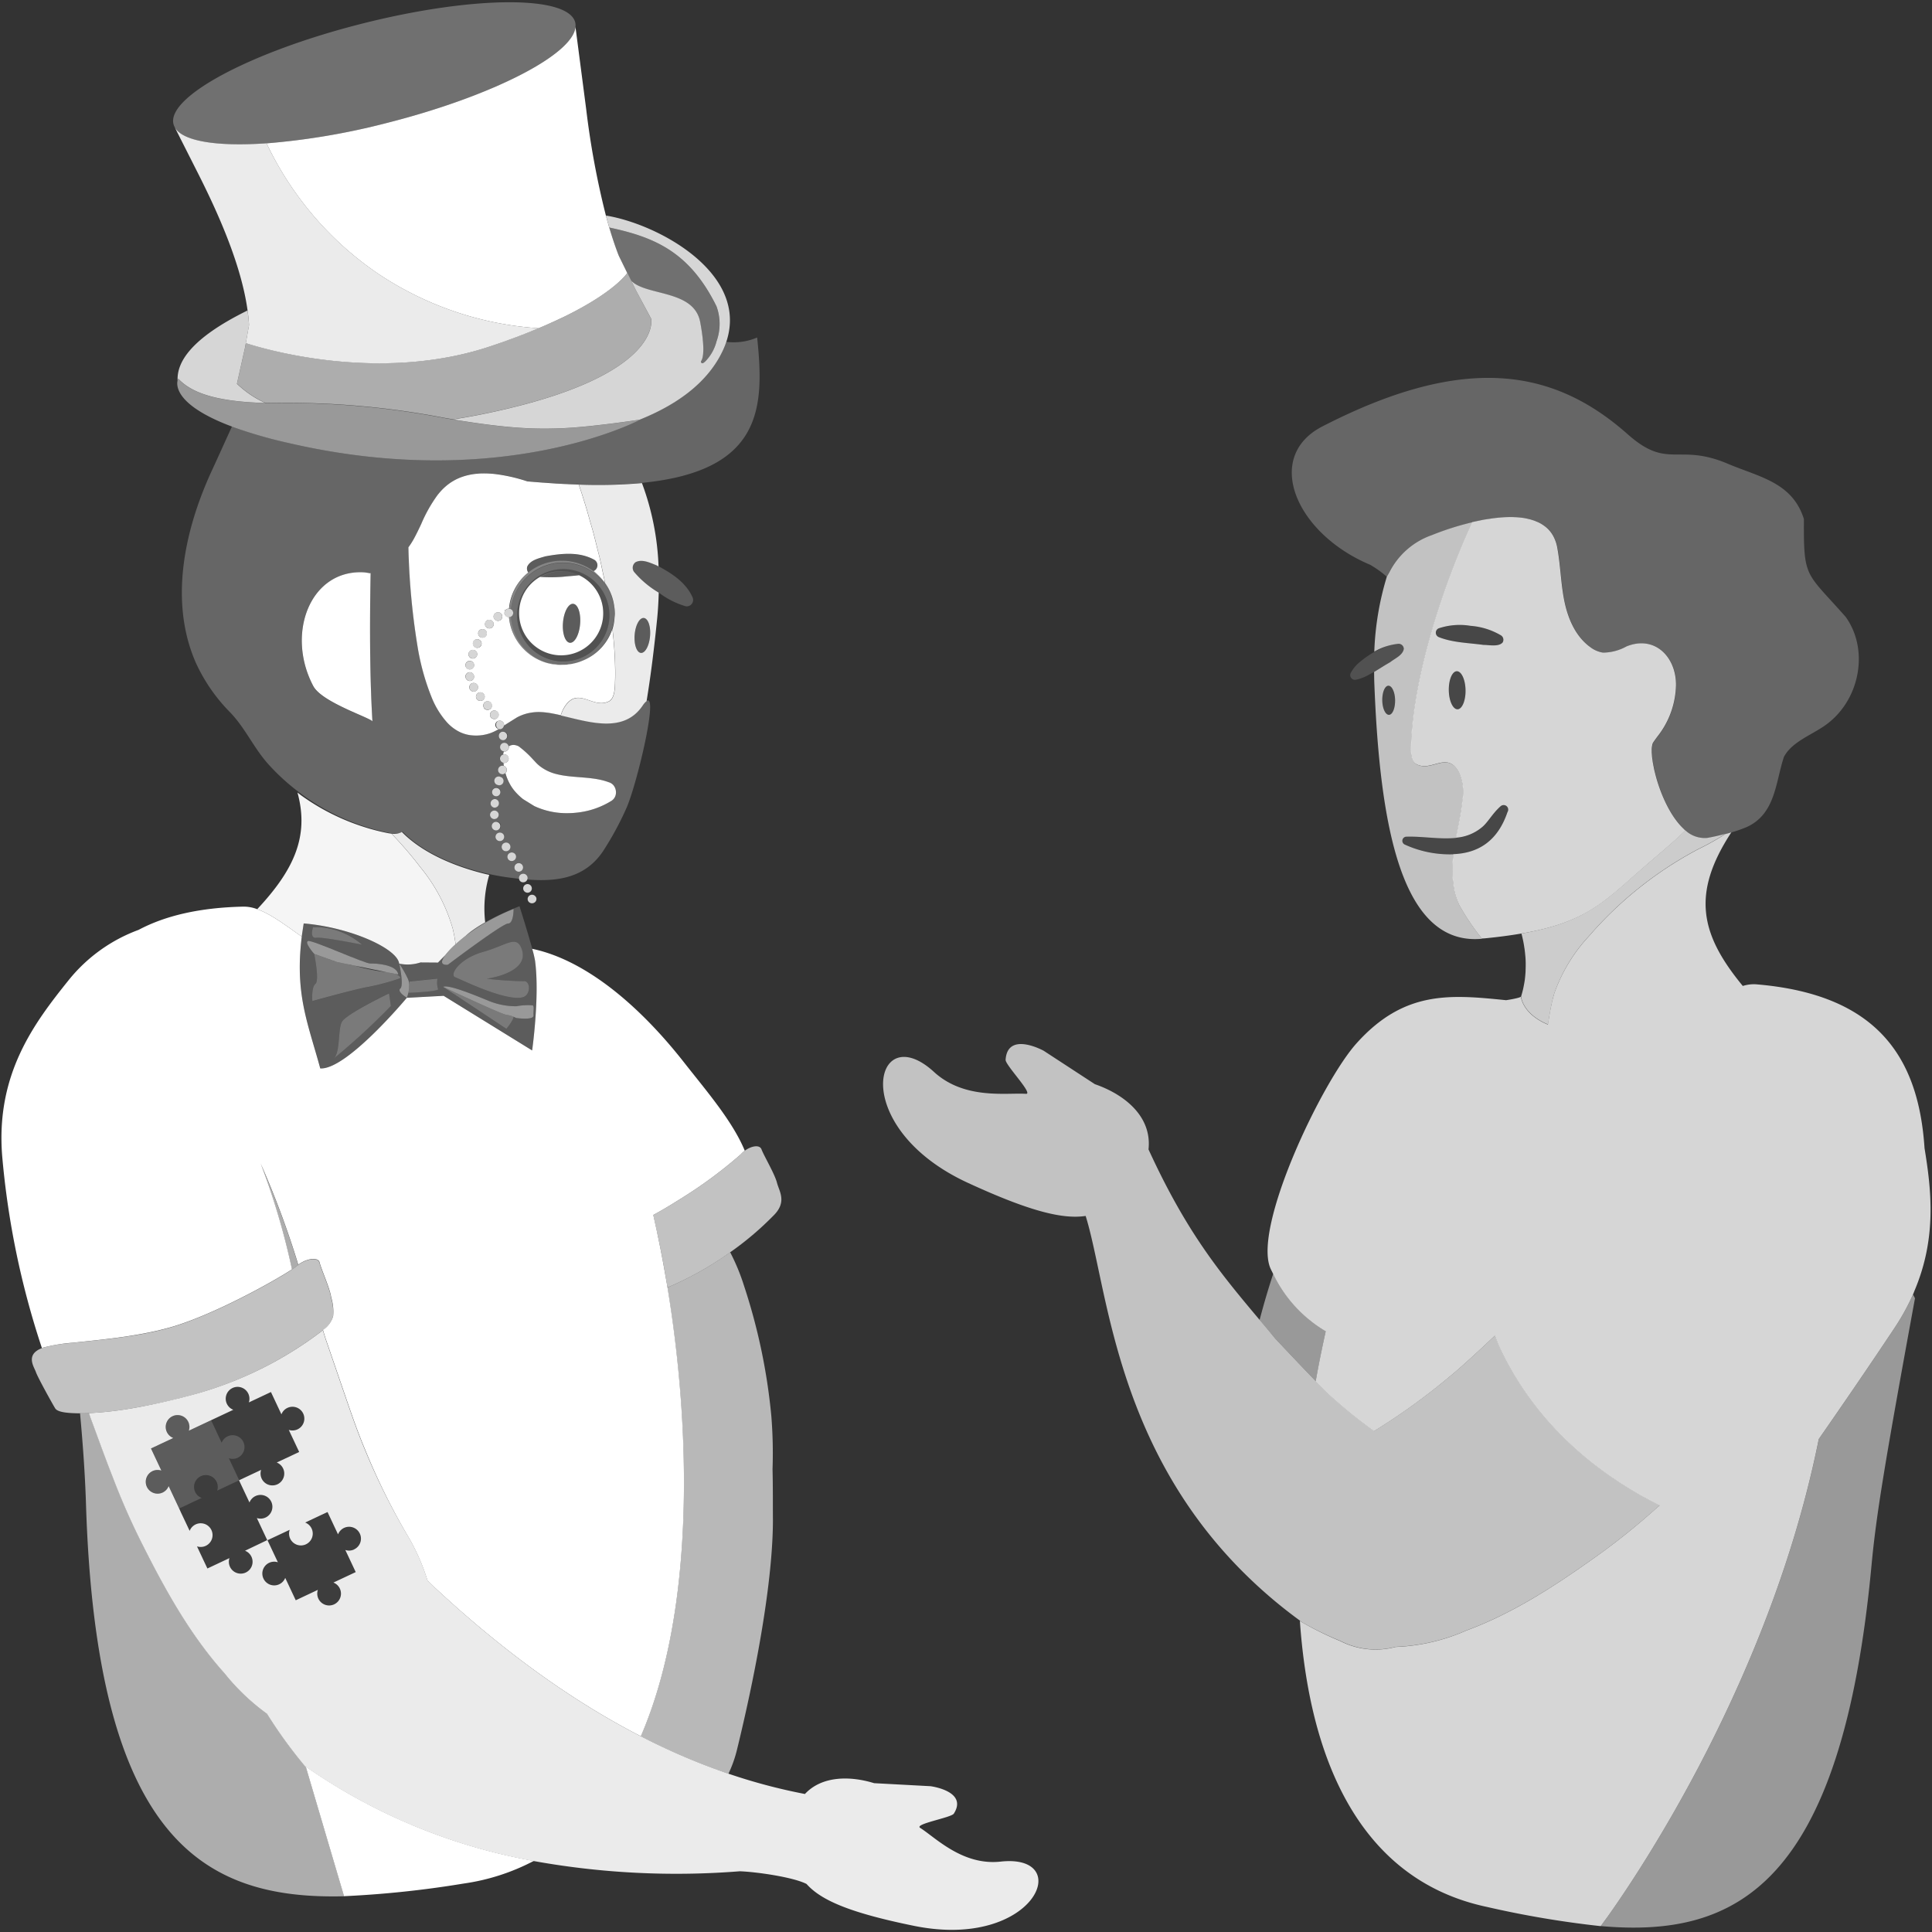 <svg viewBox="0 0 300 300" xmlns="http://www.w3.org/2000/svg"><rect x="0" y="0" width="300" height="300" fill="#333333" stroke="none"/><g fill="#fff"><path d="m 217.78 101.3 a .8 .8 0 0 0 -.6 -1.33 6.05 6.05 0 0 0 -2.2 .5 c -.31 .13 -.61 .27 -.91 .42 l -.18 .09 c -.3 .15 -.6 .32 -.9 .49 a 15.64 15.64 0 0 0 -1.8 1.3 5.37 5.37 0 0 0 -1.45 1.74 .73 .73 0 0 0 .8 1.04 h .01 a 6.9 6.9 0 0 0 2.01 -.78 c .43 -.24 .86 -.48 1.29 -.72 l .18 -.1 c .11 -.06 .23 -.12 .34 -.19 l 1.75 -1.09 a 8.17 8.17 0 0 0 1.66 -1.35 z" opacity=".15"/><path d="m 120.65 183.66 c -.34 -1.35 -2.05 -4.23 -2.4 -5.18 -.28 -.78 -1.59 -.55 -2.61 .21 a 3.79 3.79 0 0 0 -.63 .57 70.33 70.33 0 0 1 -9.7 7.12 l -.22 .14 c -1.21 .76 -2.45 1.49 -3.66 2.15 .75 3.24 1.45 6.72 2.06 10.35 .05 .3 .11 .6 .16 .9 a 50.88 50.88 0 0 0 9.75 -5.48 47.63 47.63 0 0 0 6.6 -5.58 c 2.3 -2.18 .99 -3.85 .65 -5.2 z" opacity=".7"/><path d="m 45.33 197.13 a 8.02 8.02 0 0 0 .79 -.57 c .06 -.05 .13 -.1 .19 -.14 a 140.31 140.31 0 0 0 -5.85 -15.72 110.95 110.95 0 0 1 4.87 16.43 z" opacity=".6"/><path d="m 41.5 266.13 a 33.92 33.92 0 0 1 -6.59 -6.28 c -5.2 -5.8 -9.08 -12.71 -12.6 -19.7 a 109.55 109.55 0 0 1 -4.76 -10.74 c -1.26 -3.19 -2.29 -6.12 -3.44 -9.19 -.09 -.26 -.18 -.53 -.27 -.79 -.62 .03 -1.09 .03 -1.41 .03 .43 4.67 .77 9.35 .92 13.99 1.61 52.18 18.2 61.56 40.09 61 l -5.95 -20.13 -.07 -.05 a 71.94 71.94 0 0 1 -5.92 -8.14 z" opacity=".6"/><path d="m 114.44 271.69 c 2.4 -9.8 5.53 -24.91 5.58 -35.52 -.02 -2.69 .01 -5.23 -.06 -8.04 a 71.91 71.91 0 0 0 -.19 -8.27 91.71 91.71 0 0 0 -4.24 -20.21 31.96 31.96 0 0 0 -2.15 -5.2 50.88 50.88 0 0 1 -9.75 5.48 c 3.67 22.24 4.27 50.26 -4.14 69.69 a 100.26 100.26 0 0 0 13.62 5.81 19.05 19.05 0 0 0 1.33 -3.74 z" opacity=".65"/><path d="m 50 206.66 c .05 -.03 .08 -.07 .13 -.1 a 3.81 3.81 0 0 0 1.58 -2.15 7.57 7.57 0 0 0 -.3 -2.9 c -.17 -1.38 -1.56 -4.43 -1.8 -5.42 -.12 -.52 -.74 -.65 -1.48 -.51 a 4.34 4.34 0 0 0 -1.82 .84 c -.06 .05 -.13 .09 -.19 .14 a 8.02 8.02 0 0 1 -.79 .57 c -2.9 1.92 -12.26 7.09 -18.83 8.99 -5.01 1.45 -10.98 1.93 -15.22 2.39 -.15 .02 -.32 .03 -.46 .05 a 22.87 22.87 0 0 0 -4.15 .71 c -.06 .02 -.11 .05 -.17 .07 -2.62 1.01 -1.19 2.93 -.93 3.7 .26 .79 2.58 4.97 3 5.65 s 2.31 .74 3.6 .77 h .25 c .32 0 .79 0 1.41 -.03 a 53.63 53.63 0 0 0 6.14 -.66 96.92 96.92 0 0 0 10.9 -2.45 57.98 57.98 0 0 0 19.13 -9.66 z" opacity=".7"/><path d="m 106.21 164.96 c -6.67 -8.5 -15.06 -15.84 -23.57 -17.63 a 17.52 17.52 0 0 1 .44 1.83 c .75 5.5 -.45 13.95 -.45 13.95 l -13.74 -8.48 -5.72 .31 s -9.35 11.24 -13.44 10.96 c -1.93 -7.08 -3.97 -11.54 -2.87 -20.46 -2.42 -1.7 -4.76 -3.49 -6.91 -4.26 a 5.93 5.93 0 0 0 -2.09 -.4 c -6.85 .14 -12.2 1.41 -16.34 3.61 a 25 25 0 0 0 -10.83 7.77 c -5.36 6.68 -11.41 14.63 -10.34 27.47 a 129.76 129.76 0 0 0 6.16 29.7 c .06 -.02 .11 -.05 .17 -.07 a 25.44 25.44 0 0 1 4.61 -.76 c 1.75 -.19 3.81 -.39 5.96 -.66 l .81 -.1 c .29 -.04 .57 -.08 .87 -.12 q .59 -.08 1.19 -.18 l .57 -.09 q .85 -.14 1.7 -.3 c .19 -.04 .38 -.08 .57 -.11 q .64 -.13 1.27 -.27 c .18 -.04 .37 -.08 .55 -.13 .59 -.14 1.16 -.29 1.73 -.45 6.57 -1.89 15.92 -7.07 18.83 -8.99 a 110.92 110.92 0 0 0 -4.87 -16.44 140.31 140.31 0 0 1 5.85 15.72 4.24 4.24 0 0 1 .46 -.31 c .1 -.06 .2 -.11 .3 -.16 .05 -.03 .1 -.06 .16 -.08 a 4.44 4.44 0 0 1 .43 -.16 l .03 -.01 a 3.71 3.71 0 0 1 .45 -.12 2.65 2.65 0 0 1 .51 -.05 h .02 a 1.62 1.62 0 0 1 .39 .05 c .02 .01 .04 .01 .06 .01 a .83 .83 0 0 1 .26 .14 .58 .58 0 0 1 .07 .04 .63 .63 0 0 1 .17 .31 c .23 .99 1.62 4.04 1.8 5.42 a 7.57 7.57 0 0 1 .3 2.9 3.81 3.81 0 0 1 -1.58 2.15 q .33 1.16 .74 2.3 l 3.12 9.1 c .84 2.42 1.69 4.84 2.69 7.2 a 103.26 103.26 0 0 0 6.9 13.87 32.62 32.62 0 0 1 2.78 6.45 c .38 .35 .76 .71 1.13 1.09 9.34 8.69 20.03 16.94 32 23.09 8.4 -19.44 7.81 -47.45 4.14 -69.69 -.05 -.3 -.1 -.6 -.16 -.9 v -.01 c -.31 -1.8 -.63 -3.56 -.97 -5.28 -.03 -.15 -.06 -.29 -.09 -.44 -.14 -.7 -.29 -1.41 -.43 -2.1 q -.28 -1.29 -.56 -2.53 c 1.22 -.66 2.45 -1.39 3.66 -2.15 l .22 -.14 a 70.33 70.33 0 0 0 9.7 -7.12 3.79 3.79 0 0 1 .63 -.57 c -1.91 -4.62 -6.01 -9.34 -9.44 -13.72 z"/><path d="m 47.16 143.39 c 7.28 .61 14.55 3.91 14.82 6.24 a 6.39 6.39 0 0 0 3.31 -.18 l 2.72 .02 s .45 -.47 1.11 -1.13 a 13.4 13.4 0 0 1 1.62 -1.71 22.37 22.37 0 0 0 -.45 -2.46 26.48 26.48 0 0 0 -4.97 -9.44 60.77 60.77 0 0 0 -4.53 -5.28 c -.15 -.02 -.29 -.04 -.43 -.06 a 32.4 32.4 0 0 1 -4.02 -1.04 34.54 34.54 0 0 1 -9.3 -4.65 c -.29 -.2 -.57 -.42 -.85 -.64 1.88 6.84 -.6 12.08 -6.25 18.12 2.16 .77 4.5 2.56 6.91 4.26 .1 -.67 .2 -1.35 .31 -2.05 z" opacity=".95"/><path d="m 70.3 144.17 a 22.37 22.37 0 0 1 .45 2.46 l .01 -.01 c .49 -.45 1 -.88 1.52 -1.28 .38 -.34 .74 -.63 1.05 -.85 a 20.69 20.69 0 0 1 2.01 -1.27 18.61 18.61 0 0 1 .63 -7.37 c -.18 -.04 -.37 -.08 -.54 -.12 -4.37 -1.06 -9.63 -3.08 -13.03 -6.54 a 2.47 2.47 0 0 1 -1.6 .25 60.77 60.77 0 0 1 4.53 5.28 26.48 26.48 0 0 1 4.97 9.45 z" opacity=".9"/><path d="m 72.28 145.34 a 31.82 31.82 0 0 1 7.47 -4.2 s .02 2.27 -.85 2.26 -9.35 6.4 -9.35 6.4 -1.73 .27 -.43 -1.46 c -.66 .66 -1.11 1.13 -1.11 1.13 l -2.72 -.02 a 6.39 6.39 0 0 1 -3.31 .18 17.54 17.54 0 0 1 1.37 2.37 2.35 2.35 0 0 1 .18 .82 l .04 -.42 4.36 -.45 a 3.34 3.34 0 0 0 .09 1.6 c .27 .41 -4.61 .6 -4.61 .6 l .01 -.05 a 6.58 6.58 0 0 1 -.24 .83 l 5.72 -.31 13.74 8.48 s 1.2 -8.45 .45 -13.95 a 18.79 18.79 0 0 0 -.44 -1.83 c -.52 -1.89 -1.35 -4.59 -1.75 -5.87 l -.23 -.73 s -.41 .15 -1.04 .42 a 42.6 42.6 0 0 0 -4.29 2.07 20.69 20.69 0 0 0 -2.01 1.27 c -.31 .23 -.67 .53 -1.05 .86 z m 10.58 12.33 c .04 .81 -2.7 .4 -2.7 .4 s -.16 -.09 -.41 -.19 c -.03 .61 -1.12 1.87 -1.12 1.87 l -9.82 -6.51 c .85 -.43 5.34 1.46 6.88 2.09 a 11.13 11.13 0 0 0 4.5 .92 9.68 9.68 0 0 1 2.54 -.14 c .28 .19 .08 .75 .13 1.56 z m -1.86 -10.29 c 1.31 3.74 -5.43 4.59 -5.43 4.59 a 54.24 54.24 0 0 0 5.73 .39 c 1.06 -.13 1.19 2.24 -.24 2.52 -2.77 .56 -9.43 -2.77 -10.39 -3.13 s .63 -2.9 4.33 -3.94 5.2 -2.71 6 -.43 z" opacity=".2"/><path d="m 62.15 153.49 c .59 -.49 -.17 -3.86 -.17 -3.86 -.28 -2.33 -7.55 -5.63 -14.82 -6.24 -.12 .71 -.21 1.38 -.29 2.04 -1.11 8.92 .94 13.38 2.87 20.46 4.09 .28 13.44 -10.96 13.44 -10.96 s -1.61 -.96 -1.03 -1.44 z m -13.52 -9.54 a 11.23 11.23 0 0 1 7.61 2.72 s -6.08 -1.2 -7.14 -1.08 -.47 -1.64 -.47 -1.64 z m -.13 11.5 s -.18 -2.15 .48 -2.67 -.19 -4.66 -.19 -4.66 -1.59 -1.76 -.96 -2 8.84 3.54 9.71 3.5 4.13 .18 4.3 1.7 l -.48 -.1 c .86 .29 .93 .65 .68 .72 a 36.55 36.55 0 0 1 -4.76 1.3 c -1.99 .32 -8.78 2.22 -8.78 2.22 z m 3.38 8.85 a 1 1 0 0 1 -.32 .25 1 1 0 0 0 .32 -.25 c .99 -1.08 .56 -4.57 1.24 -5.69 .75 -1.23 7.29 -4.37 7.29 -4.37 l .29 1.94 a 106.36 106.36 0 0 1 -8.82 8.12 z" opacity=".2"/><path d="m 75.01 147.81 c -3.7 1.04 -5.29 3.58 -4.33 3.94 s 7.62 3.69 10.39 3.13 c 1.43 -.29 1.3 -2.65 .24 -2.52 a 54.24 54.24 0 0 1 -5.73 -.39 s 6.74 -.86 5.43 -4.59 c -.81 -2.28 -2.3 -.61 -6 .43 z" opacity=".35"/><path d="m 68.81 153.24 l 9.82 6.51 s 1.08 -1.26 1.12 -1.87 a 3.76 3.76 0 0 0 -1.07 -.29 c -.74 -.06 -9.87 -4.35 -9.87 -4.35 z" opacity=".35"/><path d="m 63.41 154.16 s 4.88 -.19 4.61 -.6 a 3.33 3.33 0 0 1 -.09 -1.6 l -4.36 .45 -.04 .42 a 4.66 4.66 0 0 1 -.11 1.28 z" opacity=".35"/><path d="m 62.03 151.94 c .25 -.06 .18 -.42 -.68 -.72 l -1.4 -.28 c -.14 -.02 -.26 -.04 -.42 -.05 a 31.54 31.54 0 0 1 -4.39 -.93 l -2.79 -.57 -3.56 -1.27 s .85 4.14 .19 4.66 -.48 2.67 -.48 2.67 6.79 -1.9 8.78 -2.22 a 36.41 36.41 0 0 0 4.75 -1.29 z" opacity=".35"/><path d="m 53.12 158.62 c -.68 1.12 -.25 4.61 -1.24 5.69 a 106.33 106.33 0 0 0 8.82 -8.12 l -.29 -1.94 s -6.54 3.14 -7.29 4.37 z" opacity=".35"/><path d="m 63.53 152.83 a 2.35 2.35 0 0 0 -.18 -.82 17.54 17.54 0 0 0 -1.36 -2.38 s .75 3.37 .17 3.86 1.02 1.44 1.02 1.44 a 6.58 6.58 0 0 0 .24 -.83 4.66 4.66 0 0 0 .11 -1.27 z" opacity=".5"/><path d="m 69.55 149.8 s 8.48 -6.41 9.35 -6.4 .85 -2.26 .85 -2.26 a 31.82 31.82 0 0 0 -7.47 4.2 c -.52 .4 -1.03 .82 -1.52 1.28 l -.01 .01 a 13.4 13.4 0 0 0 -1.62 1.71 c -1.31 1.73 .42 1.46 .42 1.46 z" opacity=".5"/><path d="m 55.15 149.96 l 4.81 .98 1.4 .28 .48 .1 c -.17 -1.52 -3.44 -1.75 -4.3 -1.7 s -9.08 -3.73 -9.71 -3.5 .96 2 .96 2 l 3.56 1.27 z" opacity=".5"/><path d="m 80.19 156.25 a 11.13 11.13 0 0 1 -4.5 -.92 c -1.53 -.62 -6.03 -2.52 -6.88 -2.09 0 0 9.13 4.29 9.86 4.35 a 3.76 3.76 0 0 1 1.07 .29 4.37 4.37 0 0 1 .41 .19 s 2.75 .41 2.7 -.4 .15 -1.37 -.13 -1.56 a 9.71 9.71 0 0 0 -2.53 .14 z" opacity=".5"/><path d="m 49.09 145.6 c 1.06 -.13 7.14 1.08 7.14 1.08 a 11.23 11.23 0 0 0 -7.61 -2.72 s -.59 1.76 .47 1.64 z" opacity=".35"/><path d="m 225.88 138.36 a 17.13 17.13 0 0 1 -.15 -5.71 16.74 16.74 0 0 1 -7.58 -1.5 .64 .64 0 0 1 .28 -1.23 c 2.42 -.08 5.19 .45 7.69 .18 .35 -1.93 .77 -3.84 .99 -5.78 a 7.47 7.47 0 0 0 -.49 -4.28 c -1.86 -3.58 -4.32 0 -6.74 -1.41 -.8 -.47 -.77 -1.95 -.75 -2.73 .27 -10.51 4.81 -24.59 9.53 -34.81 a 43.75 43.75 0 0 0 -6.3 2 11.7 11.7 0 0 0 -6.62 5.81 c -.13 .23 -.26 .45 -.4 .67 a 45.09 45.09 0 0 0 -1.94 11.62 9.09 9.09 0 0 1 3.74 -1.22 .8 .8 0 0 1 .84 .76 v .01 c -.08 .94 -1.48 1.58 -2.12 2.09 -.83 .47 -1.65 1.01 -2.49 1.51 .01 .45 .01 .89 .02 1.34 .84 22.96 4.33 41.26 16.75 40.09 l -.02 -.02 a 36.52 36.52 0 0 1 -3.55 -5.28 10.67 10.67 0 0 1 -.69 -2.11 z m -10.2 -27.36 c -.55 .01 -1.02 -.99 -1.04 -2.24 s .4 -2.27 .95 -2.28 1.02 .99 1.04 2.24 -.4 2.27 -.95 2.28 z" opacity=".7"/><path d="m 215.59 106.49 c -.55 .01 -.98 1.03 -.95 2.28 s .49 2.25 1.04 2.24 .98 -1.03 .95 -2.28 -.49 -2.26 -1.04 -2.24 z" opacity=".1"/><path d="m 226.22 104.24 c -.72 .02 -1.28 1.35 -1.24 2.98 s .64 2.94 1.36 2.93 1.28 -1.35 1.24 -2.98 -.64 -2.95 -1.36 -2.93 z" opacity=".1"/><path d="m 228.36 97.18 a 10.29 10.29 0 0 0 -4.96 .39 .74 .74 0 0 0 0 1.35 c 2.17 .88 4.66 .91 6.95 1.22 .82 0 2.32 .34 2.96 -.35 a .81 .81 0 0 0 -.2 -1.12 10.87 10.87 0 0 0 -4.75 -1.49 z" opacity=".1"/><path d="m 234.05 125.27 a .71 .71 0 0 0 -1 -.07 c -1.31 1.15 -1.94 2.47 -2.88 3.25 a 7.13 7.13 0 0 1 -4.05 1.64 c -2.5 .28 -5.26 -.25 -7.69 -.18 a .64 .64 0 0 0 -.28 1.23 16.74 16.74 0 0 0 7.58 1.5 c 3.78 -.15 6.83 -1.96 8.38 -6.52 a .72 .72 0 0 0 -.06 -.85 z" opacity=".1"/><path d="m 297.05 201.01 a 35.17 35.17 0 0 1 -2.84 5.15 c -4.27 6.42 -8.31 12.32 -11.78 17.28 -7.4 36.92 -27.87 67.27 -32.78 74.16 -.69 .96 -1.08 1.48 -1.08 1.48 20.93 1.85 37.38 -6.15 42.04 -56.03 .73 -7.78 2.02 -15.66 6.75 -41.46 l -.18 -.34 z" opacity=".5"/><path d="m 255.25 134.66 c 2.18 -1.9 4.37 -3.67 6.46 -5.7 -.11 -.09 -.21 -.2 -.31 -.3 -2.08 -1.96 -3.61 -5.49 -4.37 -8.48 -.08 -.33 -.16 -.64 -.22 -.95 -.01 -.04 -.01 -.08 -.02 -.12 -.06 -.27 -.1 -.53 -.15 -.78 -.01 -.08 -.02 -.15 -.03 -.23 -.03 -.21 -.06 -.41 -.08 -.6 -.01 -.11 -.01 -.2 -.02 -.3 -.01 -.15 -.03 -.31 -.03 -.44 v -.33 c 0 -.11 0 -.21 .01 -.3 a 2.74 2.74 0 0 1 .05 -.33 c .01 -.06 .02 -.13 .03 -.18 a 1.21 1.21 0 0 1 .15 -.35 q .32 -.47 .66 -.92 a 13.28 13.28 0 0 0 2.87 -8 c .02 -4.33 -3.28 -7.75 -7.67 -5.98 a 7.63 7.63 0 0 1 -3.67 .97 4.35 4.35 0 0 1 -1.95 -.84 c -2.29 -1.64 -3.49 -4.43 -4.05 -7.2 s -.59 -5.61 -1.12 -8.38 a 6.21 6.21 0 0 0 -.23 -.85 c -.03 -.08 -.06 -.15 -.09 -.23 a 5.21 5.21 0 0 0 -.26 -.56 c -.03 -.06 -.06 -.13 -.1 -.18 a 4.8 4.8 0 0 0 -.43 -.62 c -.03 -.03 -.06 -.06 -.08 -.09 a 4.94 4.94 0 0 0 -.45 -.45 c -.06 -.05 -.11 -.1 -.17 -.14 a 5.37 5.37 0 0 0 -.49 -.35 c -.05 -.03 -.09 -.06 -.14 -.09 a 6 6 0 0 0 -.68 -.34 c -.06 -.02 -.12 -.04 -.17 -.07 -.19 -.08 -.39 -.15 -.59 -.21 -.07 -.02 -.15 -.05 -.22 -.07 -.24 -.06 -.48 -.12 -.73 -.17 l -.08 -.02 c -.28 -.05 -.57 -.09 -.86 -.12 l -.22 -.02 c -.24 -.02 -.47 -.03 -.72 -.04 l -.22 -.01 a 18.83 18.83 0 0 0 -1.9 .07 l -.22 .02 q -.41 .04 -.83 .09 l -.15 .02 c -.34 .05 -.67 .1 -1.01 .15 l -.05 .01 c -.32 .05 -.63 .11 -.94 .18 l -.17 .03 c -.32 .07 -.64 .14 -.96 .21 -4.72 10.22 -9.25 24.3 -9.53 34.81 -.02 .78 -.05 2.26 .75 2.73 2.42 1.41 4.88 -2.17 6.74 1.41 a 7.47 7.47 0 0 1 .49 4.28 c -.21 1.94 -.64 3.86 -.99 5.78 a 7.13 7.13 0 0 0 4.05 -1.64 c .94 -.78 1.57 -2.09 2.88 -3.25 a .71 .71 0 0 1 1 .06 .72 .72 0 0 1 .06 .86 c -1.55 4.56 -4.6 6.37 -8.38 6.52 a 17.13 17.13 0 0 0 .15 5.71 10.71 10.71 0 0 0 .7 2.11 36.52 36.52 0 0 0 3.55 5.28 c .17 -.01 .34 -.01 .52 -.03 2.1 -.21 3.94 -.45 5.6 -.74 10.19 -1.73 12.96 -5.03 19.03 -10.3 z m -28.92 -24.52 c -.72 .01 -1.33 -1.3 -1.36 -2.93 s .52 -2.96 1.24 -2.98 1.33 1.3 1.36 2.93 -.53 2.96 -1.24 2.98 z m 6.97 -10.35 c -.64 .69 -2.14 .34 -2.96 .35 -2.29 -.32 -4.77 -.34 -6.95 -1.22 a .74 .74 0 0 1 0 -1.35 10.29 10.29 0 0 1 4.96 -.39 10.86 10.86 0 0 1 4.74 1.49 .81 .81 0 0 1 .22 1.12 z" opacity=".8"/><path d="m 229.62 80.87 l .17 -.03 q .47 -.1 .94 -.18 l .05 -.01 c .34 -.06 .67 -.11 1.01 -.15 l .15 -.02 c .28 -.04 .55 -.07 .83 -.09 l .22 -.02 a 18.83 18.83 0 0 1 1.9 -.07 l .22 .01 c .24 .01 .48 .02 .72 .04 l .22 .02 c .29 .03 .58 .07 .86 .12 l .08 .02 c .25 .05 .49 .1 .73 .17 .08 .02 .15 .04 .22 .07 .2 .06 .4 .13 .59 .21 .06 .02 .12 .04 .17 .07 a 6 6 0 0 1 .68 .34 c .05 .03 .09 .06 .14 .09 a 5.37 5.37 0 0 1 .49 .35 c .06 .05 .12 .09 .17 .14 a 4.69 4.69 0 0 1 .45 .45 c .03 .03 .06 .06 .08 .09 a 4.8 4.8 0 0 1 .43 .62 c .04 .06 .07 .12 .1 .18 a 5.21 5.21 0 0 1 .26 .56 c .03 .08 .06 .15 .09 .23 a 6.21 6.21 0 0 1 .23 .85 c .53 2.77 .56 5.62 1.12 8.38 s 1.76 5.55 4.05 7.2 a 4.35 4.35 0 0 0 1.95 .84 7.63 7.63 0 0 0 3.67 -.97 c 4.39 -1.77 7.69 1.65 7.67 5.98 a 13.28 13.28 0 0 1 -2.87 8 q -.35 .45 -.66 .92 a 1.21 1.21 0 0 0 -.15 .35 c -.01 .05 -.02 .12 -.03 .18 a 2.74 2.74 0 0 0 -.05 .33 c -.01 .09 0 .2 -.01 .3 a 2.31 2.31 0 0 0 0 .33 c 0 .14 .02 .29 .03 .44 .01 .1 .01 .19 .02 .3 .02 .19 .05 .4 .08 .6 .01 .08 .02 .15 .03 .23 .04 .25 .09 .51 .15 .78 .01 .04 .01 .08 .02 .12 .07 .31 .14 .63 .22 .95 .76 2.99 2.29 6.52 4.37 8.48 .1 .1 .2 .21 .31 .3 a 4.4 4.4 0 0 0 3.42 1.17 c .96 -.18 1.92 -.4 2.79 -.63 .32 -.09 .63 -.18 .93 -.26 a 20.67 20.67 0 0 0 2.38 -.84 c 4.49 -2.06 4.45 -7.07 5.76 -10.91 1.23 -2.26 4.03 -3.26 6.22 -4.75 5.51 -3.74 7.1 -11.72 3.37 -16.94 -6.24 -7.1 -6.55 -5.86 -6.5 -15.21 -1.77 -5.66 -6.85 -6.51 -11.68 -8.53 -7.89 -3.4 -9.37 .96 -15.67 -4.63 -11.45 -10.15 -25.22 -12.65 -47.43 -1.22 -9.14 4.71 -4.2 16.59 7.43 21.48 a 15.8 15.8 0 0 1 2.62 1.89 l .01 -.01 c .14 -.22 .27 -.45 .4 -.67 a 11.7 11.7 0 0 1 6.63 -5.81 43.75 43.75 0 0 1 6.3 -2 c .26 -.09 .58 -.16 .9 -.23 z" opacity=".25"/><path d="m 198.01 207.84 s 3.75 4 6.3 6.62 c .48 -2.65 1 -5.26 1.56 -7.78 a 20.78 20.78 0 0 1 -8.16 -8.89 c -.79 2.36 -1.49 4.79 -2.12 7.17 l 1.09 1.29 z" opacity=".5"/><path d="m 240.37 159.07 v -.01 c .04 -.23 .08 -.46 .11 -.7 l .07 -.41 c .02 -.12 .04 -.23 .06 -.35 .05 -.27 .09 -.54 .14 -.81 .03 -.13 .05 -.26 .08 -.4 .05 -.26 .11 -.52 .17 -.79 .03 -.12 .05 -.24 .08 -.36 .09 -.37 .19 -.74 .31 -1.11 a 25.43 25.43 0 0 1 5.32 -8.75 58.62 58.62 0 0 1 17 -13.54 40.84 40.84 0 0 0 4.21 -2.36 c -.88 .24 -1.83 .46 -2.79 .63 a 4.4 4.4 0 0 1 -3.42 -1.17 c -2.08 2.02 -4.27 3.8 -6.46 5.7 -6.07 5.27 -8.84 8.56 -19 10.32 q .14 .53 .25 1.07 l .02 .08 q .11 .55 .19 1.12 l .01 .04 c .05 .35 .09 .7 .12 1.06 .01 .06 .01 .12 .02 .18 .03 .37 .05 .75 .05 1.13 v .08 c 0 .34 -.01 .69 -.02 1.04 0 .08 -.01 .17 -.01 .25 -.03 .38 -.06 .76 -.11 1.14 a .6 .6 0 0 1 -.01 .07 c -.05 .35 -.12 .71 -.19 1.06 -.02 .1 -.04 .19 -.06 .29 -.09 .38 -.19 .76 -.31 1.14 -.02 .02 .18 2.71 4.17 4.36 z" opacity=".75"/><path d="m 298.84 178.28 c -.93 -14.09 -7.31 -23.89 -26.19 -25.44 a 5.7 5.7 0 0 0 -2.03 .26 c -6.54 -7.94 -8.06 -14.26 -1.78 -23.85 -.3 .09 -.61 .18 -.93 .26 a 40.84 40.84 0 0 1 -4.21 2.36 58.62 58.62 0 0 0 -17 13.54 25.43 25.43 0 0 0 -5.32 8.75 c -.12 .37 -.21 .74 -.31 1.11 -.03 .12 -.06 .24 -.08 .36 q -.09 .39 -.17 .79 c -.03 .13 -.05 .26 -.08 .4 -.05 .27 -.1 .54 -.14 .81 -.02 .12 -.04 .23 -.06 .35 l -.07 .41 c -.04 .23 -.08 .47 -.11 .7 v .01 c -4 -1.66 -4.19 -4.34 -4.19 -4.34 s -.09 .21 -2.3 .55 c -8.63 -.87 -15.81 -1.58 -23.24 6.71 -5.39 6.01 -16.18 28.65 -13.33 34.99 .13 .28 .27 .54 .4 .81 a 20.78 20.78 0 0 0 8.16 8.89 c -.56 2.52 -1.09 5.13 -1.56 7.78 .85 .87 1.57 1.59 1.97 1.96 a 78.45 78.45 0 0 0 7.1 5.77 99.8 99.8 0 0 0 11.46 -8.24 c 1.91 -1.56 3.71 -3.23 5.51 -4.9 l 1.81 -1.7 a 17.93 17.93 0 0 0 .82 2.06 c 6.04 12.67 16.31 20.1 24.74 24.32 -.52 .45 -1.04 .91 -1.58 1.38 a 105.37 105.37 0 0 1 -8.86 6.97 c -6.12 4.35 -12.52 8.48 -19.53 11.06 a 30.02 30.02 0 0 1 -11.04 2.57 12.03 12.03 0 0 1 -8.59 -.92 49.57 49.57 0 0 1 -5.99 -2.95 c -.1 -.07 -.19 -.14 -.28 -.22 .66 9.42 2.5 18.28 6.03 25.63 4.56 9.5 11.9 16.47 23.04 18.83 a 152.27 152.27 0 0 0 17.65 2.98 l 1.08 -1.48 c 4.91 -6.89 25.38 -37.24 32.78 -74.16 3.46 -4.96 7.51 -10.86 11.78 -17.28 a 35.17 35.17 0 0 0 2.84 -5.15 c .1 -.21 .17 -.42 .26 -.64 3.45 -8.17 2.61 -15.57 1.54 -22.1 z" opacity=".8"/><path d="m 208.13 254.8 a 12.02 12.02 0 0 0 8.59 .92 30.02 30.02 0 0 0 11.04 -2.57 c 7.01 -2.58 13.41 -6.71 19.53 -11.06 a 105.37 105.37 0 0 0 8.86 -6.97 c .54 -.47 1.06 -.92 1.58 -1.38 -8.42 -4.22 -18.7 -11.66 -24.74 -24.32 a 17.93 17.93 0 0 1 -.82 -2.06 l -1.81 1.7 c -1.8 1.67 -3.6 3.34 -5.51 4.9 a 100.02 100.02 0 0 1 -11.46 8.24 78.6 78.6 0 0 1 -7.1 -5.77 c -.4 -.37 -1.12 -1.09 -1.97 -1.96 -2.55 -2.62 -6.3 -6.62 -6.3 -6.62 l -1.33 -1.6 -1.09 -1.29 c -6.17 -7.33 -11.32 -13.54 -17.26 -26.48 .56 -5.2 -3.84 -8.58 -8.33 -10.13 l -7.95 -5.19 s -5.62 -3.1 -5.91 1.41 c -.05 .81 4.38 5.36 3.16 5.28 -3.03 -.2 -9.53 .95 -14.28 -3.4 -9.36 -8.57 -13.48 8.6 5.3 17.24 9.47 4.36 14.65 5.67 18.25 5.12 3.32 10.69 4.42 34.43 23.35 54.18 a 74.87 74.87 0 0 0 9.94 8.67 c .1 .07 .19 .14 .28 .22 a 49.4 49.4 0 0 0 5.98 2.92 z" opacity=".7"/><path d="m 41.39 22.26 a 109.64 109.64 0 0 0 18.69 -3.17 c 16.31 -4.13 28.9 -10.61 29.28 -14.9 a 2.12 2.12 0 0 0 -.04 -.71 c -1.08 -4.25 -15.92 -4.16 -33.14 .2 s -30.32 11.35 -29.24 15.6 a 2.03 2.03 0 0 0 .14 .37 l .02 .04 c 1.11 2.26 6.58 3.11 14.29 2.57 z" opacity=".3"/><path d="m 60.08 19.09 a 109.64 109.64 0 0 1 -18.69 3.17 q .59 1.24 1.25 2.46 a 51.22 51.22 0 0 0 6.63 9.47 50.16 50.16 0 0 0 8.58 7.71 q .59 .42 1.18 .81 a 50.74 50.74 0 0 0 24.59 8.26 c .68 -.28 1.32 -.56 1.93 -.84 .11 -.05 .21 -.1 .32 -.14 .53 -.24 1.05 -.49 1.54 -.72 l .09 -.04 c 7.99 -3.89 9.9 -6.83 9.9 -6.84 l -1.32 -2.69 c -.55 -1.41 -1.03 -2.88 -1.48 -4.38 -.18 -.61 -.35 -1.24 -.52 -1.86 a 129.51 129.51 0 0 1 -3.06 -16.53 l -1.66 -12.74 c -.38 4.29 -12.98 10.77 -29.28 14.9 z"/><path d="m 38.17 53.28 c 2.14 .69 20.45 6.4 38.08 .46 2.8 -.94 5.25 -1.87 7.38 -2.77 a 50.74 50.74 0 0 1 -24.59 -8.26 q -.6 -.4 -1.18 -.81 a 50.13 50.13 0 0 1 -8.59 -7.72 51.22 51.22 0 0 1 -6.63 -9.47 q -.66 -1.21 -1.25 -2.46 c -7.71 .54 -13.18 -.31 -14.3 -2.57 l 3.65 7.22 c 3.11 6.15 6.72 14.18 7.7 21.29 .11 .77 .19 1.53 .23 2.28 z" opacity=".9"/><path d="m 101.1 49.49 l -2.34 -4.39 -.75 -1.52 -.59 -1.2 s -1.92 2.94 -9.9 6.84 l -.09 .04 c -.49 .24 -1.01 .48 -1.54 .72 -.11 .05 -.21 .1 -.32 .14 -.62 .28 -1.26 .56 -1.93 .84 -2.13 .89 -4.57 1.82 -7.38 2.77 -17.63 5.94 -35.94 .23 -38.08 -.46 l -.14 .75 -1.24 5.55 a 15.52 15.52 0 0 0 4.4 2.98 c .48 .01 .98 .02 1.5 .02 a 127.8 127.8 0 0 1 26.18 2.29 c .51 .09 .99 .17 1.47 .25 1.4 -.22 2.85 -.47 4.36 -.77 28.46 -5.72 26.39 -14.85 26.39 -14.85 z" opacity=".6"/><path d="m 41.19 62.57 a 15.52 15.52 0 0 1 -4.4 -2.98 l 1.24 -5.55 .14 -.75 .5 -2.8 c -.04 -.75 -.13 -1.51 -.23 -2.28 -8.94 4.4 -10.99 8.11 -10.86 10.88 a 1.27 1.27 0 0 1 .1 -.29 c 1.92 2.05 5.51 3.56 13.51 3.77 z" opacity=".8"/><path d="m 53.42 294.44 a 158.34 158.34 0 0 0 18.55 -1.96 33.45 33.45 0 0 0 10.92 -3.52 89.34 89.34 0 0 1 -35.42 -14.66 z"/><path d="m 155.37 289.07 c -5.91 .65 -10.13 -3.75 -12.49 -5.24 -.96 -.61 4.83 -1.58 5.23 -2.21 2.24 -3.52 -3.63 -4.26 -3.63 -4.26 l -8.75 -.47 c -3.69 -1.14 -8.09 -1.17 -10.74 1.68 a 88.18 88.18 0 0 1 -11.84 -3.14 100.26 100.26 0 0 1 -13.62 -5.81 c -11.97 -6.15 -22.67 -14.4 -32 -23.09 -.37 -.39 -.74 -.75 -1.13 -1.09 a 32.62 32.62 0 0 0 -2.78 -6.45 103.34 103.34 0 0 1 -6.93 -13.83 c -1 -2.36 -1.85 -4.78 -2.69 -7.2 l -3.12 -9.1 q -.41 -1.14 -.74 -2.3 c -.04 .03 -.08 .07 -.13 .1 a 57.97 57.97 0 0 1 -19.14 9.65 q -.82 .23 -1.61 .44 l -.35 .09 c -.4 .11 -.8 .21 -1.19 .31 l -.39 .09 c -.37 .09 -.73 .18 -1.08 .26 l -.34 .08 c -.36 .08 -.72 .17 -1.06 .24 -.09 .02 -.18 .04 -.28 .06 -.36 .08 -.71 .15 -1.06 .23 l -.17 .03 c -.37 .08 -.74 .15 -1.09 .22 l -.09 .02 c -.38 .07 -.74 .14 -1.1 .2 l -.05 .01 q -.55 .1 -1.06 .18 a 53.63 53.63 0 0 1 -6.14 .66 c .09 .26 .18 .54 .27 .79 1.15 3.08 2.18 6 3.44 9.19 a 109.55 109.55 0 0 0 4.76 10.74 c 3.52 6.99 7.4 13.91 12.6 19.7 a 33.92 33.92 0 0 0 6.59 6.28 72.05 72.05 0 0 0 5.91 8.14 l .07 .05 a 89.34 89.34 0 0 0 35.42 14.66 124.78 124.78 0 0 0 32.01 1.59 c 2.67 .1 8.31 .92 10.36 1.97 2.27 2.56 6.82 4.5 16.76 6.52 18.73 3.76 25.01 -11.27 13.37 -9.99 z m -127.55 -54.84 l -1.63 -3.47 a 1.84 1.84 0 1 1 -1.13 -2.41 l -1.61 -3.42 -.01 -.01 3.47 -1.63 a 1.84 1.84 0 1 1 2.41 -1.13 l 3.42 -1.61 .01 .01 .01 -.01 v -.01 l 3.47 -1.63 a 1.84 1.84 0 1 1 2.41 -1.14 l 3.42 -1.61 .01 -.01 1.63 3.47 a 1.84 1.84 0 1 1 1.14 2.41 l 1.61 3.42 -.01 .01 v .01 l -3.47 1.63 a 1.84 1.84 0 1 1 -2.42 1.14 l -3.42 1.61 -.01 -.01 .01 .01 h -.02 l .02 .05 -.02 -.05 1.63 3.46 a 1.84 1.84 0 1 1 1.14 2.41 l 1.61 3.42 h -.01 l .01 .01 -3.45 1.65 h .01 a 1.84 1.84 0 1 1 -2.42 1.14 l -3.42 1.61 -.01 -.01 -.6 -1.27 -1.01 -2.15 a 1.84 1.84 0 1 0 -1.14 -2.41 l -1.03 -2.18 -.61 -1.28 .31 .65 m 26.86 5.7 a 1.83 1.83 0 0 1 -1.36 .08 l 1.61 3.42 .01 .01 -3.47 1.63 a 1.84 1.84 0 1 1 -2.41 1.13 l -3.42 1.61 -.01 -.01 -.01 .01 -1.63 -3.47 a 1.84 1.84 0 1 1 -1.14 -2.42 l -1.61 -3.42 .01 -.01 1.28 -.6 2.15 -1.01 a 1.84 1.84 0 1 0 2.41 -1.13 l 2.18 -1.03 1.29 -.6 1.63 3.47 a 1.84 1.84 0 1 1 2.49 2.33 z" opacity=".9"/><path d="m 33.06 221.18 l .3 .64 1.03 2.18 a 1.84 1.84 0 1 1 1.14 2.42 l 1 2.13 .6 1.28 .01 .01 3.42 -1.61 a 1.84 1.84 0 1 0 2.42 -1.14 l 3.47 -1.63 v -.01 l .01 -.01 -1.61 -3.42 a 1.84 1.84 0 1 0 -1.14 -2.41 l -1.63 -3.47 -.01 .01 -3.42 1.61 a 1.84 1.84 0 1 0 -2.41 1.14 l -3.47 1.63 v .01 z" opacity=".05"/><path d="m 38.04 240.81 h -.01 l 3.47 -1.63 -.01 -.01 h .01 l -1.61 -3.43 a 1.84 1.84 0 1 0 -1.14 -2.41 l -1.63 -3.46 -1.28 .6 -2.15 1.01 v -.01 l -.01 .01 a 1.83 1.83 0 1 0 -2.4 1.14 l -1.66 .78 -1.81 .85 .61 1.28 1.03 2.18 a 1.84 1.84 0 1 1 1.14 2.41 l 1.01 2.14 .6 1.27 .01 .01 3.42 -1.61 a 1.84 1.84 0 1 0 2.41 -1.13 z" opacity=".05"/><path d="m 30.3 231.67 a 1.84 1.84 0 0 1 .88 -2.44 1.8 1.8 0 0 1 .7 -.17 1.83 1.83 0 0 1 1.83 2.4 v .01 l 2.15 -1.01 1.28 -.6 h .01 l -1.61 -3.42 h .01 a 1.84 1.84 0 1 0 -1.14 -2.42 l -1.33 -2.84 -.3 -.63 -.01 .01 -.01 -.01 -3.42 1.61 a 1.84 1.84 0 1 0 -2.41 1.13 l -3.47 1.63 .01 .01 1.61 3.42 a 1.84 1.84 0 1 0 1.13 2.41 l 1.63 3.47 1.29 -.6 .52 -.25 1.66 -.78 a 1.82 1.82 0 0 1 -1.01 -.93 z" opacity=".2"/><path d="m 53.42 237.28 a 1.83 1.83 0 0 0 -.93 .99 l -1.63 -3.47 -1.29 .6 -2.18 1.03 a 1.84 1.84 0 1 1 -2.41 1.13 l -2.15 1.01 -1.28 .6 -.01 .01 1.61 3.42 a 1.83 1.83 0 1 0 1.14 2.42 l 1.63 3.47 .01 -.01 .01 .01 3.42 -1.61 a 1.84 1.84 0 1 0 2.41 -1.13 l 3.47 -1.63 -.01 -.01 -1.61 -3.42 a 1.84 1.84 0 1 0 -.21 -3.4 z" opacity=".05"/><path d="m 93.97 90.55 c -.06 -.08 -.11 -.16 -.16 -.24 s -.14 -.16 -.2 -.25 a 8.05 8.05 0 0 0 -.79 -.84 c -.02 -.02 -.03 -.03 -.05 -.05 a 8.28 8.28 0 0 0 -10.73 -.28 v .01 a 8.05 8.05 0 0 0 -2.91 5.22 1.11 1.11 0 0 0 -.05 .39 .71 .71 0 0 1 .27 .08 8.1 8.1 0 0 1 14.83 -3.57 c .01 .02 .02 .04 .03 .05 a 7.89 7.89 0 0 1 .84 1.78 c .03 .08 .05 .17 .08 .25 .05 .17 .09 .34 .13 .51 a 7.99 7.99 0 0 0 -1.29 -3.06 z" opacity=".4"/><path d="m 95.5 122.33 a 1.66 1.66 0 0 0 -.23 -.38 1.49 1.49 0 0 0 -.76 -.49 c -.23 -.09 -.47 -.16 -.7 -.23 -2.38 -.66 -5.04 -.43 -7.36 -1.02 a 6.87 6.87 0 0 1 -2.58 -1.21 6.12 6.12 0 0 1 -.57 -.5 l -.66 -.71 a 15.14 15.14 0 0 0 -2.1 -1.9 1.91 1.91 0 0 0 -.8 -.22 1.61 1.61 0 0 0 -.33 .04 1.58 1.58 0 0 0 -.42 .18 .7 .7 0 0 1 .03 .1 .66 .66 0 0 1 -.12 .4 .67 .67 0 0 1 -.52 .31 h -.04 a .61 .61 0 0 1 -.09 -.02 1.61 1.61 0 0 0 -.12 .48 .73 .73 0 0 1 .23 -.03 .68 .68 0 0 1 .62 .72 .67 .67 0 0 1 -.67 .62 h -.05 a .59 .59 0 0 1 -.08 -.02 c .01 .16 .02 .32 .05 .48 a .66 .66 0 0 1 .45 .79 .68 .68 0 0 1 -.2 .32 8.02 8.02 0 0 0 .56 1.45 7.58 7.58 0 0 0 .7 1.12 8.73 8.73 0 0 0 1.5 1.49 l 1.73 1.07 a 11.81 11.81 0 0 0 5.08 1.1 13.72 13.72 0 0 0 2.11 -.16 12.63 12.63 0 0 0 4.82 -1.78 1.5 1.5 0 0 0 .66 -1.13 1.76 1.76 0 0 0 -.14 -.87 z"/><path d="m 89 93.76 c -.74 -.06 -1.44 1.24 -1.58 2.91 s .35 3.07 1.08 3.13 1.44 -1.24 1.58 -2.91 -.35 -3.07 -1.08 -3.13 z" opacity=".2"/><path d="m 99.97 95.95 c -.66 -.06 -1.3 1.11 -1.42 2.61 s .31 2.75 .97 2.81 1.3 -1.12 1.42 -2.61 -.31 -2.75 -.97 -2.81 z" opacity=".2"/><path d="m 107.58 92.84 c -1 -2.33 -3.17 -3.76 -5.33 -4.91 -.12 -.07 -.25 -.14 -.37 -.2 -.92 -.36 -2.18 -.99 -3.19 -.47 a 1.07 1.07 0 0 0 -.26 1.5 14.92 14.92 0 0 0 3.69 3.14 l .15 .1 a 12.98 12.98 0 0 0 4.16 2.13 .99 .99 0 0 0 1.14 -1.3 z" opacity=".2"/><path d="m 57.83 112.01 q -.55 -9.02 -.28 -23.04 l -.08 .05 a 9.51 9.51 0 0 0 -.98 -.15 c -8.32 -.45 -12.14 9.51 -7.85 17.65 1.31 2.51 8.71 4.87 9.19 5.49 z"/><path d="m 87.25 87.05 a 8.21 8.21 0 0 1 4.93 1.64 l .02 -.01 a 1 1 0 0 0 .11 -1.73 c -2.35 -1.3 -5.11 -1 -7.63 -.55 -.95 .28 -2.33 .55 -2.81 1.59 a 1.05 1.05 0 0 0 .17 .92 8.2 8.2 0 0 1 5.21 -1.86 z" opacity=".2"/><path d="m 94.55 108.89 c .85 -.43 .91 -1.95 .94 -2.75 q .04 -.99 .03 -2.02 a 62.43 62.43 0 0 0 -.43 -6.47 7.97 7.97 0 0 1 -4.36 4.82 q -.25 .12 -.51 .21 c -.11 .04 -.21 .09 -.32 .12 a 8.32 8.32 0 0 1 -2.55 .44 c -.04 0 -.08 .01 -.13 .01 a 8.17 8.17 0 0 1 -8.19 -7.44 c -.01 0 -.02 .01 -.03 .01 a .87 .87 0 0 1 -.26 -.04 .74 .74 0 0 1 -.22 -.15 .61 .61 0 0 1 -.06 -.1 c -.05 -.03 -.08 -.06 -.08 -.1 a .62 .62 0 0 1 -.05 -.26 .52 .52 0 0 1 .03 -.12 c -.01 -.2 .01 -.38 .17 -.36 h .01 a .68 .68 0 0 1 .5 -.18 8.05 8.05 0 0 1 2.99 -5.61 1.05 1.05 0 0 1 -.16 -.92 c .48 -1.03 1.86 -1.3 2.81 -1.59 2.52 -.46 5.29 -.76 7.63 .55 a .99 .99 0 0 1 -.11 1.73 l -.02 .01 q .3 .24 .57 .5 l .05 .05 a 8.05 8.05 0 0 1 .79 .84 c .07 .08 .14 .16 .2 .25 .05 .06 .11 .12 .15 .18 -.1 -.5 -.22 -1 -.32 -1.5 -.17 -.78 -.32 -1.56 -.5 -2.33 -.12 -.53 -.27 -1.05 -.4 -1.58 -.19 -.77 -.38 -1.54 -.58 -2.31 -.18 -.67 -.38 -1.33 -.57 -1.99 -.17 -.61 -.34 -1.23 -.52 -1.83 -.38 -1.26 -.77 -2.5 -1.18 -3.71 -.49 -.02 -1 -.04 -1.51 -.06 l -.32 -.02 -.32 -.01 c -.44 -.02 -.88 -.05 -1.32 -.07 l -.56 -.04 -.56 -.04 c -.34 -.02 -.69 -.05 -1.04 -.07 -.77 -.06 -1.55 -.12 -2.35 -.19 a 25.8 25.8 0 0 0 -4.92 -1.13 15.12 15.12 0 0 0 -2.01 -.11 c -.31 0 -.61 .02 -.9 .05 a 9.45 9.45 0 0 0 -2.34 .5 7.87 7.87 0 0 0 -2.39 1.36 8.96 8.96 0 0 0 -.94 .91 c -.14 .16 -.28 .33 -.42 .5 a 22.49 22.49 0 0 0 -2.55 4.51 c -.09 .19 -.18 .38 -.27 .57 -.27 .57 -.54 1.12 -.82 1.64 a 11.89 11.89 0 0 1 -.91 1.44 110.07 110.07 0 0 0 1.38 15.17 37.03 37.03 0 0 0 2.25 8.19 13.18 13.18 0 0 0 2.37 3.83 6.69 6.69 0 0 0 1.9 1.45 5.47 5.47 0 0 0 2.16 .57 6.58 6.58 0 0 0 2.85 -.43 7.61 7.61 0 0 0 1.1 -.55 l .03 -.02 a .65 .65 0 0 1 -.12 -1.25 .69 .69 0 0 1 .89 .37 v .01 a .61 .61 0 0 1 .03 .35 l .27 -.19 1.76 -1.1 a 7.15 7.15 0 0 1 1.5 -.59 7.64 7.64 0 0 1 1.55 -.23 7.44 7.44 0 0 1 .82 .01 h .04 c .28 .02 .56 .05 .86 .09 l .07 .01 c .3 .04 .6 .1 .91 .16 l .03 .01 h .03 c .32 .06 .65 .14 .98 .21 a 4.94 4.94 0 0 1 .5 -1.17 c 2.12 -3.52 4.41 .29 6.97 -1 z m -19.09 -12.42 a .69 .69 0 0 1 .96 -.06 .66 .66 0 0 1 -.44 1.17 .68 .68 0 0 1 -.44 -.16 .66 .66 0 0 1 -.09 -.92 z m -1.12 1.54 a .69 .69 0 0 1 .93 -.23 .66 .66 0 0 1 .24 .9 l -.01 .01 a .67 .67 0 0 1 -.58 .33 .72 .72 0 0 1 -.35 -.1 .67 .67 0 0 1 -.23 -.91 z m -.86 1.65 a .68 .68 0 0 1 .9 -.34 .66 .66 0 0 1 .35 .87 v .01 a .69 .69 0 0 1 -.62 .4 .6 .6 0 0 1 -.27 -.06 .66 .66 0 0 1 -.36 -.87 z m -.69 1.7 a .68 .68 0 0 1 .86 -.41 .66 .66 0 0 1 .42 .84 l -.01 .02 a .67 .67 0 0 1 -.64 .45 .62 .62 0 0 1 -.22 -.04 .66 .66 0 0 1 -.42 -.84 z m .27 1.27 a .67 .67 0 0 1 .56 .75 v .01 a .68 .68 0 0 1 -.67 .56 .5 .5 0 0 1 -.11 -.01 .66 .66 0 0 1 -.56 -.75 v -.01 a .68 .68 0 0 1 .79 -.55 z m -.78 2.54 a .67 .67 0 0 1 1.33 -.22 h .01 a .68 .68 0 0 1 -.56 .78 c -.04 0 -.07 .01 -.11 .01 a .68 .68 0 0 1 -.66 -.57 z m 1.28 2.22 a .69 .69 0 0 1 -.6 -.35 .67 .67 0 0 1 .26 -.91 h .01 a .69 .69 0 0 1 .92 .26 .66 .66 0 0 1 -.24 .9 l -.02 .01 a .61 .61 0 0 1 -.32 .09 z m 1.03 1.45 a .7 .7 0 0 1 -.53 -.25 .65 .65 0 0 1 .09 -.92 l .02 -.02 a .68 .68 0 0 1 .95 .11 .65 .65 0 0 1 -.09 .92 l -.02 .02 a .67 .67 0 0 1 -.42 .14 z m .6 1.13 a .67 .67 0 0 1 .11 -.94 .68 .68 0 0 1 .95 .11 v .01 a .66 .66 0 0 1 -.1 .93 l -.01 .01 a .68 .68 0 0 1 -.43 .14 .71 .71 0 0 1 -.54 -.25 z m 1.94 1.59 a .67 .67 0 0 1 -.36 .1 .69 .69 0 0 1 -.58 -.31 .66 .66 0 0 1 .2 -.91 l .01 -.01 a .69 .69 0 0 1 .94 .21 .66 .66 0 0 1 -.21 .91 l -.01 .01 z m .56 -15.26 a .68 .68 0 0 1 -.36 .11 .71 .71 0 0 1 -.58 -.31 .66 .66 0 0 1 .19 -.91 l .02 -.01 a .68 .68 0 0 1 .94 .2 .67 .67 0 0 1 -.21 .92 z"/><path d="m 89.89 75.25 c .41 1.21 .8 2.45 1.18 3.71 .18 .6 .35 1.22 .52 1.83 .19 .66 .39 1.32 .57 1.99 .2 .77 .39 1.54 .58 2.31 .13 .53 .27 1.05 .4 1.58 .18 .78 .34 1.56 .5 2.33 .11 .5 .22 1 .32 1.5 l .01 .05 a 7.97 7.97 0 0 1 1.42 3.72 c .01 .06 .02 .11 .03 .16 a 8.08 8.08 0 0 1 .05 .85 c 0 .24 -.03 .46 -.05 .7 v .02 a 7.83 7.83 0 0 1 -.31 1.67 62.45 62.45 0 0 1 .43 6.47 q .01 1.03 -.03 2.02 c -.03 .8 -.09 2.32 -.94 2.75 -2.56 1.29 -4.85 -2.53 -6.98 1.02 a 4.94 4.94 0 0 0 -.5 1.17 c 4.39 1.01 9.74 2.83 12.69 -1.52 a 4.11 4.11 0 0 1 .38 -.49 1.38 1.38 0 0 1 .24 -.21 c .66 -4.01 1.19 -8.31 1.64 -12.79 .14 -1.4 .21 -2.74 .25 -4.06 -.05 -.03 -.1 -.07 -.15 -.1 a 14.94 14.94 0 0 1 -3.69 -3.14 1.07 1.07 0 0 1 .25 -1.5 c 1.02 -.52 2.27 .11 3.19 .47 .12 .06 .25 .13 .37 .2 a 41.3 41.3 0 0 0 -2.58 -12.95 l -.18 .02 a 77.89 77.89 0 0 1 -9.61 .22 z m 8.66 23.32 c .12 -1.5 .76 -2.67 1.42 -2.61 s 1.1 1.31 .97 2.81 -.76 2.67 -1.42 2.61 -1.09 -1.32 -.97 -2.82 z" opacity=".9"/><path d="m 95.41 94.47 c -.02 -.14 -.04 -.28 -.07 -.42 s -.04 -.26 -.07 -.39 c -.04 -.18 -.09 -.36 -.14 -.53 -.02 -.08 -.05 -.17 -.08 -.25 a 7.89 7.89 0 0 0 -.84 -1.78 c -.01 -.02 -.02 -.04 -.03 -.05 a 8.1 8.1 0 0 0 -14.83 3.56 .53 .53 0 0 1 .13 .09 .65 .65 0 0 1 .14 .22 .6 .6 0 0 1 .06 .25 .64 .64 0 0 1 -.06 .26 .59 .59 0 0 1 -.14 .21 .68 .68 0 0 1 -.15 .1 7.97 7.97 0 0 0 5.62 7.16 8.26 8.26 0 0 0 2.29 .32 .88 .88 0 0 0 .13 -.01 h .04 a 8.11 8.11 0 0 0 2.48 -.39 c .11 -.04 .22 -.08 .32 -.12 .17 -.06 .34 -.14 .51 -.21 a 8.1 8.1 0 0 0 4.68 -6.49 v -.02 c .03 -.27 .04 -.54 .04 -.81 a 6.55 6.55 0 0 0 -.03 -.7 z m -8.06 8.23 a 7.17 7.17 0 1 1 7.28 -7.17 7.17 7.17 0 0 1 -7.28 7.17 z" opacity=".3"/><path d="m 65.17 81.9 c .09 -.19 .18 -.38 .27 -.57 a 22.52 22.52 0 0 1 2.56 -4.52 c .14 -.17 .27 -.34 .42 -.5 a 8.96 8.96 0 0 1 .94 -.91 7.88 7.88 0 0 1 2.39 -1.36 9.45 9.45 0 0 1 2.34 -.5 c .29 -.03 .59 -.04 .9 -.05 a 15.12 15.12 0 0 1 2.01 .12 25.8 25.8 0 0 1 4.92 1.13 c .8 .07 1.58 .14 2.35 .19 .35 .03 .69 .05 1.04 .07 l .56 .04 .56 .04 c .45 .03 .89 .05 1.32 .07 l .32 .01 .32 .02 c .51 .02 1.01 .04 1.51 .06 a 77.87 77.87 0 0 0 9.6 -.24 l .18 -.02 c 18.88 -1.85 19 -11.88 17.89 -22.57 a 9.24 9.24 0 0 1 -4.79 .67 12.02 12.02 0 0 1 -.49 1.24 c -2.36 5.13 -7.28 8.56 -12.94 10.83 l .14 -.02 s -21.29 11.39 -54.58 3.68 a 70.98 70.98 0 0 1 -8.89 -2.59 c -1.31 2.88 -2.74 6.04 -3.15 6.91 -4.19 9.1 -6.64 20.19 -2.48 29.74 a 26.71 26.71 0 0 0 5.4 7.8 c 2.29 2.4 3.58 5.4 5.82 7.93 a 33.24 33.24 0 0 0 4.95 4.51 c .28 .21 .55 .42 .84 .62 a 33.92 33.92 0 0 0 9.15 4.58 32.08 32.08 0 0 0 3.96 1.03 c .14 .03 .28 .04 .43 .06 a 2.42 2.42 0 0 0 1.57 -.25 c 3.35 3.41 8.52 5.39 12.82 6.43 .17 .04 .35 .08 .53 .12 .91 .2 1.92 .39 2.99 .54 l 1.75 .22 a .65 .65 0 0 1 .34 -.73 .68 .68 0 0 1 .91 .28 v -.01 a .65 .65 0 0 1 .01 .57 c 4.79 .38 8.99 -.29 11.75 -4.35 a 47.67 47.67 0 0 0 3.7 -6.83 c 1.63 -3.78 4.96 -17.83 3.09 -16.56 a 1.38 1.38 0 0 0 -.24 .21 4.42 4.42 0 0 0 -.38 .49 c -2.96 4.35 -8.3 2.53 -12.69 1.52 -.33 -.08 -.66 -.15 -.98 -.21 h -.03 l -.03 -.01 c -.31 -.06 -.61 -.12 -.91 -.16 l -.07 -.01 c -.29 -.04 -.58 -.08 -.86 -.09 h -.04 a 7.44 7.44 0 0 0 -.82 -.01 7.64 7.64 0 0 0 -1.55 .23 7.15 7.15 0 0 0 -1.5 .59 l -1.76 1.1 -.27 .19 a .65 .65 0 0 1 -.4 .51 .63 .63 0 0 1 -.25 .05 .74 .74 0 0 1 -.15 -.04 l -.03 .02 a 7.61 7.61 0 0 1 -1.1 .55 6.58 6.58 0 0 1 -2.85 .43 5.47 5.47 0 0 1 -2.16 -.57 6.69 6.69 0 0 1 -1.9 -1.45 13.18 13.18 0 0 1 -2.37 -3.83 37.13 37.13 0 0 1 -2.25 -8.19 110.08 110.08 0 0 1 -1.36 -15.15 11.89 11.89 0 0 0 .91 -1.44 c .28 -.54 .55 -1.09 .81 -1.66 z m -16.54 24.63 c -4.29 -8.15 -.47 -18.11 7.85 -17.65 a 9.51 9.51 0 0 1 .98 .15 l .08 -.05 q -.27 14.01 .28 23.04 c -.48 -.61 -7.88 -2.97 -9.2 -5.48 z m 27.73 21.91 v -.01 a .67 .67 0 0 1 .5 -.8 .67 .67 0 1 1 .39 1.28 .54 .54 0 0 1 -.07 .02 1.11 1.11 0 0 1 -.16 .02 .69 .69 0 0 1 -.66 -.5 z m .63 1.79 a .66 .66 0 0 1 .32 -.87 l .02 -.01 a .68 .68 0 0 1 .9 .34 v -.01 a .66 .66 0 0 1 -.32 .87 l -.02 .01 a .62 .62 0 0 1 -.28 .06 .68 .68 0 0 1 -.61 -.39 z m .95 1.55 v -.01 a .67 .67 0 0 1 .34 -.88 h .01 a .67 .67 0 0 1 .59 1.2 l -.04 .02 a 1.06 1.06 0 0 1 -.16 .05 .69 .69 0 0 1 -.74 -.37 z m 1.63 1.91 a .68 .68 0 0 1 -.68 -.27 .66 .66 0 0 1 .16 -.92 l .02 -.01 a .68 .68 0 0 1 .94 .17 v -.01 a .66 .66 0 0 1 -.16 .92 l -.02 .01 a .63 .63 0 0 1 -.27 .12 z m 1.17 1.64 a 1.13 1.13 0 0 1 -.16 .03 .69 .69 0 0 1 -.69 -.47 v -.01 a .68 .68 0 1 1 .85 .45 z m -2.77 -21.71 a .67 .67 0 1 1 .27 1.31 .62 .62 0 0 1 -.14 .01 .66 .66 0 0 1 -.66 -.54 .65 .65 0 0 1 .5 -.78 h .02 z m -.62 5.77 a .68 .68 0 0 1 .82 -.48 c .01 0 .02 .01 .04 .02 -.02 -.16 -.03 -.32 -.05 -.48 a .67 .67 0 0 1 -.54 -.7 .67 .67 0 0 1 .5 -.59 1.61 1.61 0 0 1 .12 -.48 .66 .66 0 1 1 .74 -.79 1.58 1.58 0 0 1 .42 -.18 1.61 1.61 0 0 1 .33 -.04 1.91 1.91 0 0 1 .8 .22 14.53 14.53 0 0 1 2.07 1.87 c .01 .01 .02 .03 .03 .04 l .66 .71 a 6.12 6.12 0 0 0 .57 .5 6.87 6.87 0 0 0 2.58 1.21 c 2.32 .59 4.98 .36 7.36 1.02 .24 .07 .47 .14 .7 .23 a 1.48 1.48 0 0 1 .76 .49 1.64 1.64 0 0 1 .23 .38 1.76 1.76 0 0 1 .14 .86 1.5 1.5 0 0 1 -.66 1.13 12.63 12.63 0 0 1 -4.82 1.78 13.72 13.72 0 0 1 -2.11 .16 11.81 11.81 0 0 1 -5.08 -1.1 l -1.73 -1.07 a 8.77 8.77 0 0 1 -1.49 -1.49 c -.12 -.15 -.2 -.32 -.3 -.48 -.14 -.21 -.29 -.42 -.4 -.63 a 7.94 7.94 0 0 1 -.56 -1.45 .67 .67 0 0 1 -.45 .19 .56 .56 0 0 1 -.17 -.03 .66 .66 0 0 1 -.5 -.79 v -.02 z m -.49 1.69 a .67 .67 0 0 1 .84 -.46 h .01 a .65 .65 0 0 1 .47 .79 l -.01 .03 a .68 .68 0 0 1 -.65 .49 .66 .66 0 0 1 -.18 -.03 .67 .67 0 0 1 -.47 -.83 z m -.45 1.77 a .67 .67 0 1 1 .66 .8 .78 .78 0 0 1 -.14 -.01 .67 .67 0 0 1 -.52 -.79 z m .44 1.23 a .66 .66 0 0 1 .6 .71 v .01 a .67 .67 0 0 1 -.67 .61 h -.06 a .67 .67 0 0 1 .08 -1.33 z m -.14 1.77 a .68 .68 0 0 1 .72 .62 h -.01 a .66 .66 0 0 1 -.61 .7 h -.01 a .06 .06 0 0 1 -.04 .01 .68 .68 0 0 1 -.68 -.63 .67 .67 0 0 1 .63 -.7 z" opacity=".25"/><path d="m 111.24 47.55 c -4.18 -8.46 -9.64 -10.73 -16.64 -12.22 .45 1.5 .93 2.97 1.48 4.38 l 1.33 2.69 .59 1.2 c .02 .02 .05 .05 .07 .08 2.39 2.33 9.71 1.34 10.65 6.37 .55 2.95 .66 5.27 .14 6.05 a .22 .22 0 0 0 .06 .3 .21 .21 0 0 0 .22 .01 2.02 2.02 0 0 0 .31 -.21 6.89 6.89 0 0 0 1.81 -3.2 7.93 7.93 0 0 0 -.02 -5.45 z" opacity=".3"/><path d="m 94.09 33.47 c .17 .63 .34 1.25 .52 1.86 7 1.49 12.46 3.76 16.64 12.22 a 7.93 7.93 0 0 1 .02 5.43 6.89 6.89 0 0 1 -1.81 3.2 2.02 2.02 0 0 1 -.31 .21 .22 .22 0 0 1 -.28 -.31 c .53 -.78 .41 -3.1 -.14 -6.05 -.94 -5.04 -8.25 -4.05 -10.65 -6.37 -.02 -.02 -.05 -.05 -.07 -.08 l .75 1.52 2.35 4.39 s 2.07 9.13 -26.41 14.87 c -1.51 .3 -2.95 .55 -4.36 .77 8.48 1.4 12.58 1.53 16.79 1.37 2.43 -.09 5.62 -.45 8.14 -.77 2.03 -.26 3.64 -.5 4.08 -.57 5.65 -2.27 10.58 -5.69 12.94 -10.83 a 11.87 11.87 0 0 0 .82 -2.45 c 2.16 -9.98 -11.14 -17.12 -19.02 -18.41 z" opacity=".8"/><path d="m 99.34 65.17 c -.44 .07 -2.05 .31 -4.08 .57 -2.52 .32 -5.7 .68 -8.14 .77 -4.22 .16 -8.31 .03 -16.79 -1.37 -.48 -.08 -.96 -.16 -1.47 -.25 a 127.8 127.8 0 0 0 -26.18 -2.29 c -.52 0 -1.01 -.01 -1.5 -.02 -8 -.21 -11.59 -1.72 -13.51 -3.77 a 1.33 1.33 0 0 0 -.1 .29 c -.2 .9 -.09 3.73 7.6 6.81 .27 .11 .55 .21 .83 .32 a 70.98 70.98 0 0 0 8.9 2.58 c 33.3 7.71 54.57 -3.67 54.57 -3.67 z" opacity=".5"/><path d="m 75.98 97.57 a .66 .66 0 0 0 .44 -1.17 .69 .69 0 0 0 -.96 .06 .66 .66 0 0 0 .05 .93 l .02 .02 a .68 .68 0 0 0 .45 .16 z" opacity=".8"/><path d="m 74.58 98.93 a .72 .72 0 0 0 .35 .1 .67 .67 0 0 0 .58 -.33 .66 .66 0 0 0 -.22 -.91 l -.01 -.01 a .69 .69 0 0 0 -.93 .23 .67 .67 0 0 0 .23 .92 z" opacity=".8"/><path d="m 73.82 100.54 a .6 .6 0 0 0 .27 .06 .69 .69 0 0 0 .62 -.4 .66 .66 0 0 0 -.34 -.88 h -.01 a .68 .68 0 0 0 -.9 .34 .66 .66 0 0 0 .33 .87 z" opacity=".8"/><path d="m 73.21 102.21 a .62 .62 0 0 0 .22 .04 .67 .67 0 0 0 .64 -.45 .66 .66 0 0 0 -.4 -.85 l -.02 -.01 a .68 .68 0 0 0 -.86 .41 .66 .66 0 0 0 .4 .85 z" opacity=".8"/><path d="m 76.42 110.43 a .66 .66 0 0 0 -.23 .9 l .01 .01 a .69 .69 0 0 0 .58 .31 .66 .66 0 0 0 .58 -1.01 .69 .69 0 0 0 -.94 -.21 z" opacity=".8"/><path d="m 76.94 123.64 a .78 .78 0 0 0 .14 .01 .65 .65 0 1 0 -.14 -.01 z" opacity=".8"/><path d="m 76.74 125.41 h .06 a .67 .67 0 0 0 .67 -.61 .66 .66 0 0 0 -.59 -.72 h -.02 a .67 .67 0 0 0 -.18 1.32 z" opacity=".8"/><path d="m 78.23 112.33 v -.01 a .69 .69 0 0 0 -.89 -.37 .71 .71 0 0 0 .26 1.29 .63 .63 0 0 0 .25 -.05 .65 .65 0 0 0 .4 -.51 .62 .62 0 0 0 -.02 -.35 z" opacity=".8"/><path d="m 76.95 95.18 a .66 .66 0 0 0 -.22 .9 l .01 .02 a .71 .71 0 0 0 .58 .31 .68 .68 0 0 0 .36 -.11 .67 .67 0 0 0 .21 -.92 v -.01 a .68 .68 0 0 0 -.94 -.19 z" opacity=".8"/><path d="m 78.37 116.7 a .67 .67 0 0 0 .52 -.31 .65 .65 0 0 0 .12 -.4 .7 .7 0 0 0 -.03 -.1 .67 .67 0 1 0 -.74 .79 .61 .61 0 0 0 .09 .02 z" opacity=".8"/><path d="m 78.31 118.47 a .67 .67 0 0 0 .67 -.62 h .01 a .68 .68 0 0 0 -.62 -.72 .73 .73 0 0 0 -.23 .03 .66 .66 0 0 0 -.5 .59 .67 .67 0 0 0 .54 .7 .59 .59 0 0 0 .08 .02 z" opacity=".8"/><path d="m 78.22 118.93 c -.01 0 -.02 -.02 -.04 -.02 a .68 .68 0 0 0 -.82 .48 .66 .66 0 0 0 .47 .81 h .02 a .56 .56 0 0 0 .17 .03 .67 .67 0 0 0 .45 -.19 .68 .68 0 0 0 .2 -.32 .66 .66 0 0 0 -.45 -.79 z" opacity=".8"/><path d="m 77.34 121.91 a .66 .66 0 0 0 .18 .03 .68 .68 0 0 0 .65 -.49 .65 .65 0 0 0 -.43 -.81 l -.03 -.01 a .67 .67 0 1 0 -.4 1.27 z" opacity=".8"/><path d="m 78.12 114.94 a .69 .69 0 0 0 .14 -.01 .67 .67 0 0 0 -.27 -1.31 .65 .65 0 0 0 -.53 .76 v .02 a .66 .66 0 0 0 .66 .54 z" opacity=".8"/><path d="m 76.27 109.14 v -.01 a .68 .68 0 0 0 -.95 -.11 .67 .67 0 0 0 -.12 .94 .7 .7 0 0 0 .53 .25 .68 .68 0 0 0 .43 -.14 .66 .66 0 0 0 .12 -.93 z" opacity=".8"/><path d="m 74.16 106.39 a .69 .69 0 0 0 -.92 -.26 .67 .67 0 0 0 -.27 .9 v .01 a .69 .69 0 0 0 .6 .35 .62 .62 0 0 0 .33 -.09 .66 .66 0 0 0 .27 -.89 z" opacity=".8"/><path d="m 75.13 107.76 a .67 .67 0 0 0 -.95 -.11 .65 .65 0 0 0 -.13 .91 l .02 .02 a .7 .7 0 0 0 .53 .25 .67 .67 0 0 0 .42 -.14 .65 .65 0 0 0 .13 -.91 z" opacity=".8"/><path d="m 73.07 105.72 a .68 .68 0 0 0 .56 -.78 h -.01 a .67 .67 0 1 0 -.66 .79 c .03 0 .07 -.01 .11 -.01 z" opacity=".8"/><path d="m 72.85 103.95 a .5 .5 0 0 0 .11 .01 .68 .68 0 0 0 .67 -.56 .67 .67 0 0 0 -.55 -.76 h -.01 a .68 .68 0 0 0 -.78 .56 .66 .66 0 0 0 .55 .76 z" opacity=".8"/><path d="m 77.19 128.93 a .67 .67 0 1 0 -.82 -.5 v .01 a .69 .69 0 0 0 .66 .51 1.11 1.11 0 0 0 .16 -.02 z" opacity=".8"/><path d="m 76.76 127.19 a .06 .06 0 0 0 .04 -.01 .66 .66 0 0 0 .63 -.68 v -.02 h .01 a .68 .68 0 0 0 -.72 -.62 .67 .67 0 0 0 -.63 .7 .68 .68 0 0 0 .67 .63 z" opacity=".8"/><path d="m 78.24 129.67 v .01 a .68 .68 0 0 0 -.9 -.34 .66 .66 0 0 0 -.35 .86 l .01 .02 a .68 .68 0 0 0 .61 .39 .62 .62 0 0 0 .28 -.06 .66 .66 0 0 0 .35 -.86 z" opacity=".8"/><path d="m 79.19 131.22 a .67 .67 0 0 0 -.89 -.33 .67 .67 0 0 0 -.35 .88 v .01 .01 a .69 .69 0 0 0 .74 .38 1.06 1.06 0 0 0 .16 -.05 .67 .67 0 0 0 .34 -.9 z" opacity=".8"/><path d="m 80.02 132.65 v .01 a .68 .68 0 0 0 -.94 -.17 .66 .66 0 0 0 -.19 .91 l .01 .02 a .68 .68 0 0 0 .68 .27 .62 .62 0 0 0 .26 -.11 .66 .66 0 0 0 .19 -.91 z" opacity=".8"/><path d="m 80.36 134.05 a .67 .67 0 0 0 -.46 .82 v .02 a .69 .69 0 0 0 .69 .47 1.13 1.13 0 0 0 .16 -.03 .67 .67 0 0 0 -.4 -1.28 z" opacity=".8"/><path d="m 81.85 136.01 v .01 a .68 .68 0 0 0 -.91 -.28 .65 .65 0 0 0 -.34 .73 .62 .62 0 0 0 .69 .53 .6 .6 0 0 0 .28 -.08 .64 .64 0 0 0 .3 -.33 .65 .65 0 0 0 -.02 -.58 z" opacity=".8"/><path d="m 82.12 138.59 a .67 .67 0 1 0 -.85 -.45 v .01 a .69 .69 0 0 0 .69 .47 1.13 1.13 0 0 0 .16 -.03 z" opacity=".8"/><path d="m 83.21 139.29 a .68 .68 0 0 0 -.91 -.28 .66 .66 0 0 0 -.3 .88 l .01 .02 a .68 .68 0 0 0 .64 .35 .62 .62 0 0 0 .28 -.08 .66 .66 0 0 0 .3 -.89 l -.01 -.02 z" opacity=".8"/><path d="m 89.92 89.32 c -.82 .11 -1.64 .14 -2.49 .24 a 25.61 25.61 0 0 1 -3.57 .02 6.41 6.41 0 0 0 -3.25 5.56 6.53 6.53 0 1 0 9.31 -5.82 z m .16 7.58 c -.14 1.67 -.85 2.97 -1.58 2.91 s -1.22 -1.46 -1.08 -3.13 .84 -2.98 1.58 -2.92 1.22 1.46 1.08 3.13 z"/><path d="m 87.43 89.55 c .85 -.09 1.68 -.13 2.49 -.24 a 6.56 6.56 0 0 0 -6.06 .26 25.61 25.61 0 0 0 3.57 -.02 z" opacity=".2"/><path d="m 84.96 102.9 a 7.97 7.97 0 0 1 -5.62 -7.16 .7 .7 0 0 1 -.24 .07 c -.02 0 -.04 .02 -.06 .02 a 8.17 8.17 0 0 0 8.19 7.44 c .04 0 .08 -.01 .13 -.01 a 8.15 8.15 0 0 1 -2.4 -.36 z" opacity=".4"/><path d="m 87.38 103.21 c -.04 0 -.08 .01 -.13 .01 a 8.26 8.26 0 0 1 -2.29 -.32 8.14 8.14 0 0 0 2.39 .37 8.32 8.32 0 0 0 2.55 -.44 8.11 8.11 0 0 1 -2.48 .39 z"/><path d="m 87.38 103.21 c -.04 0 -.08 .01 -.13 .01 a 8.26 8.26 0 0 1 -2.29 -.32 8.14 8.14 0 0 0 2.39 .37 8.32 8.32 0 0 0 2.55 -.44 8.11 8.11 0 0 1 -2.48 .39 z" opacity=".3"/><path d="m 90.73 102.49 c -.17 .08 -.33 .15 -.51 .21 q .26 -.1 .51 -.21 z"/><path d="m 90.73 102.49 c -.17 .08 -.33 .15 -.51 .21 q .26 -.1 .51 -.21 z" opacity=".3"/><path d="m 87.35 88.35 a 7.17 7.17 0 1 0 7.28 7.17 7.17 7.17 0 0 0 -7.28 -7.17 z m -.23 13.27 a 6.45 6.45 0 1 1 6.55 -6.45 6.45 6.45 0 0 1 -6.55 6.45 z" opacity=".15"/><path d="m 79.63 94.92 a .65 .65 0 0 0 -.14 -.22 .53 .53 0 0 0 -.13 -.09 .71 .71 0 0 0 -.27 -.08 c -.01 0 -.03 -.01 -.04 -.01 a .68 .68 0 0 0 -.5 .18 h -.01 c -.16 -.02 -.18 .16 -.17 .36 a .52 .52 0 0 0 -.03 .12 .62 .62 0 0 0 .05 .26 v .02 a .12 .12 0 0 0 .08 .1 .61 .61 0 0 0 .06 .1 .74 .74 0 0 0 .22 .15 .87 .87 0 0 0 .26 .04 c .01 0 .02 -.01 .03 -.01 s .04 -.02 .06 -.02 a .7 .7 0 0 0 .24 -.07 .65 .65 0 0 0 .15 -.1 .59 .59 0 0 0 .14 -.21 .64 .64 0 0 0 .06 -.26 .59 .59 0 0 0 -.06 -.26 z" opacity=".8"/></g></svg>